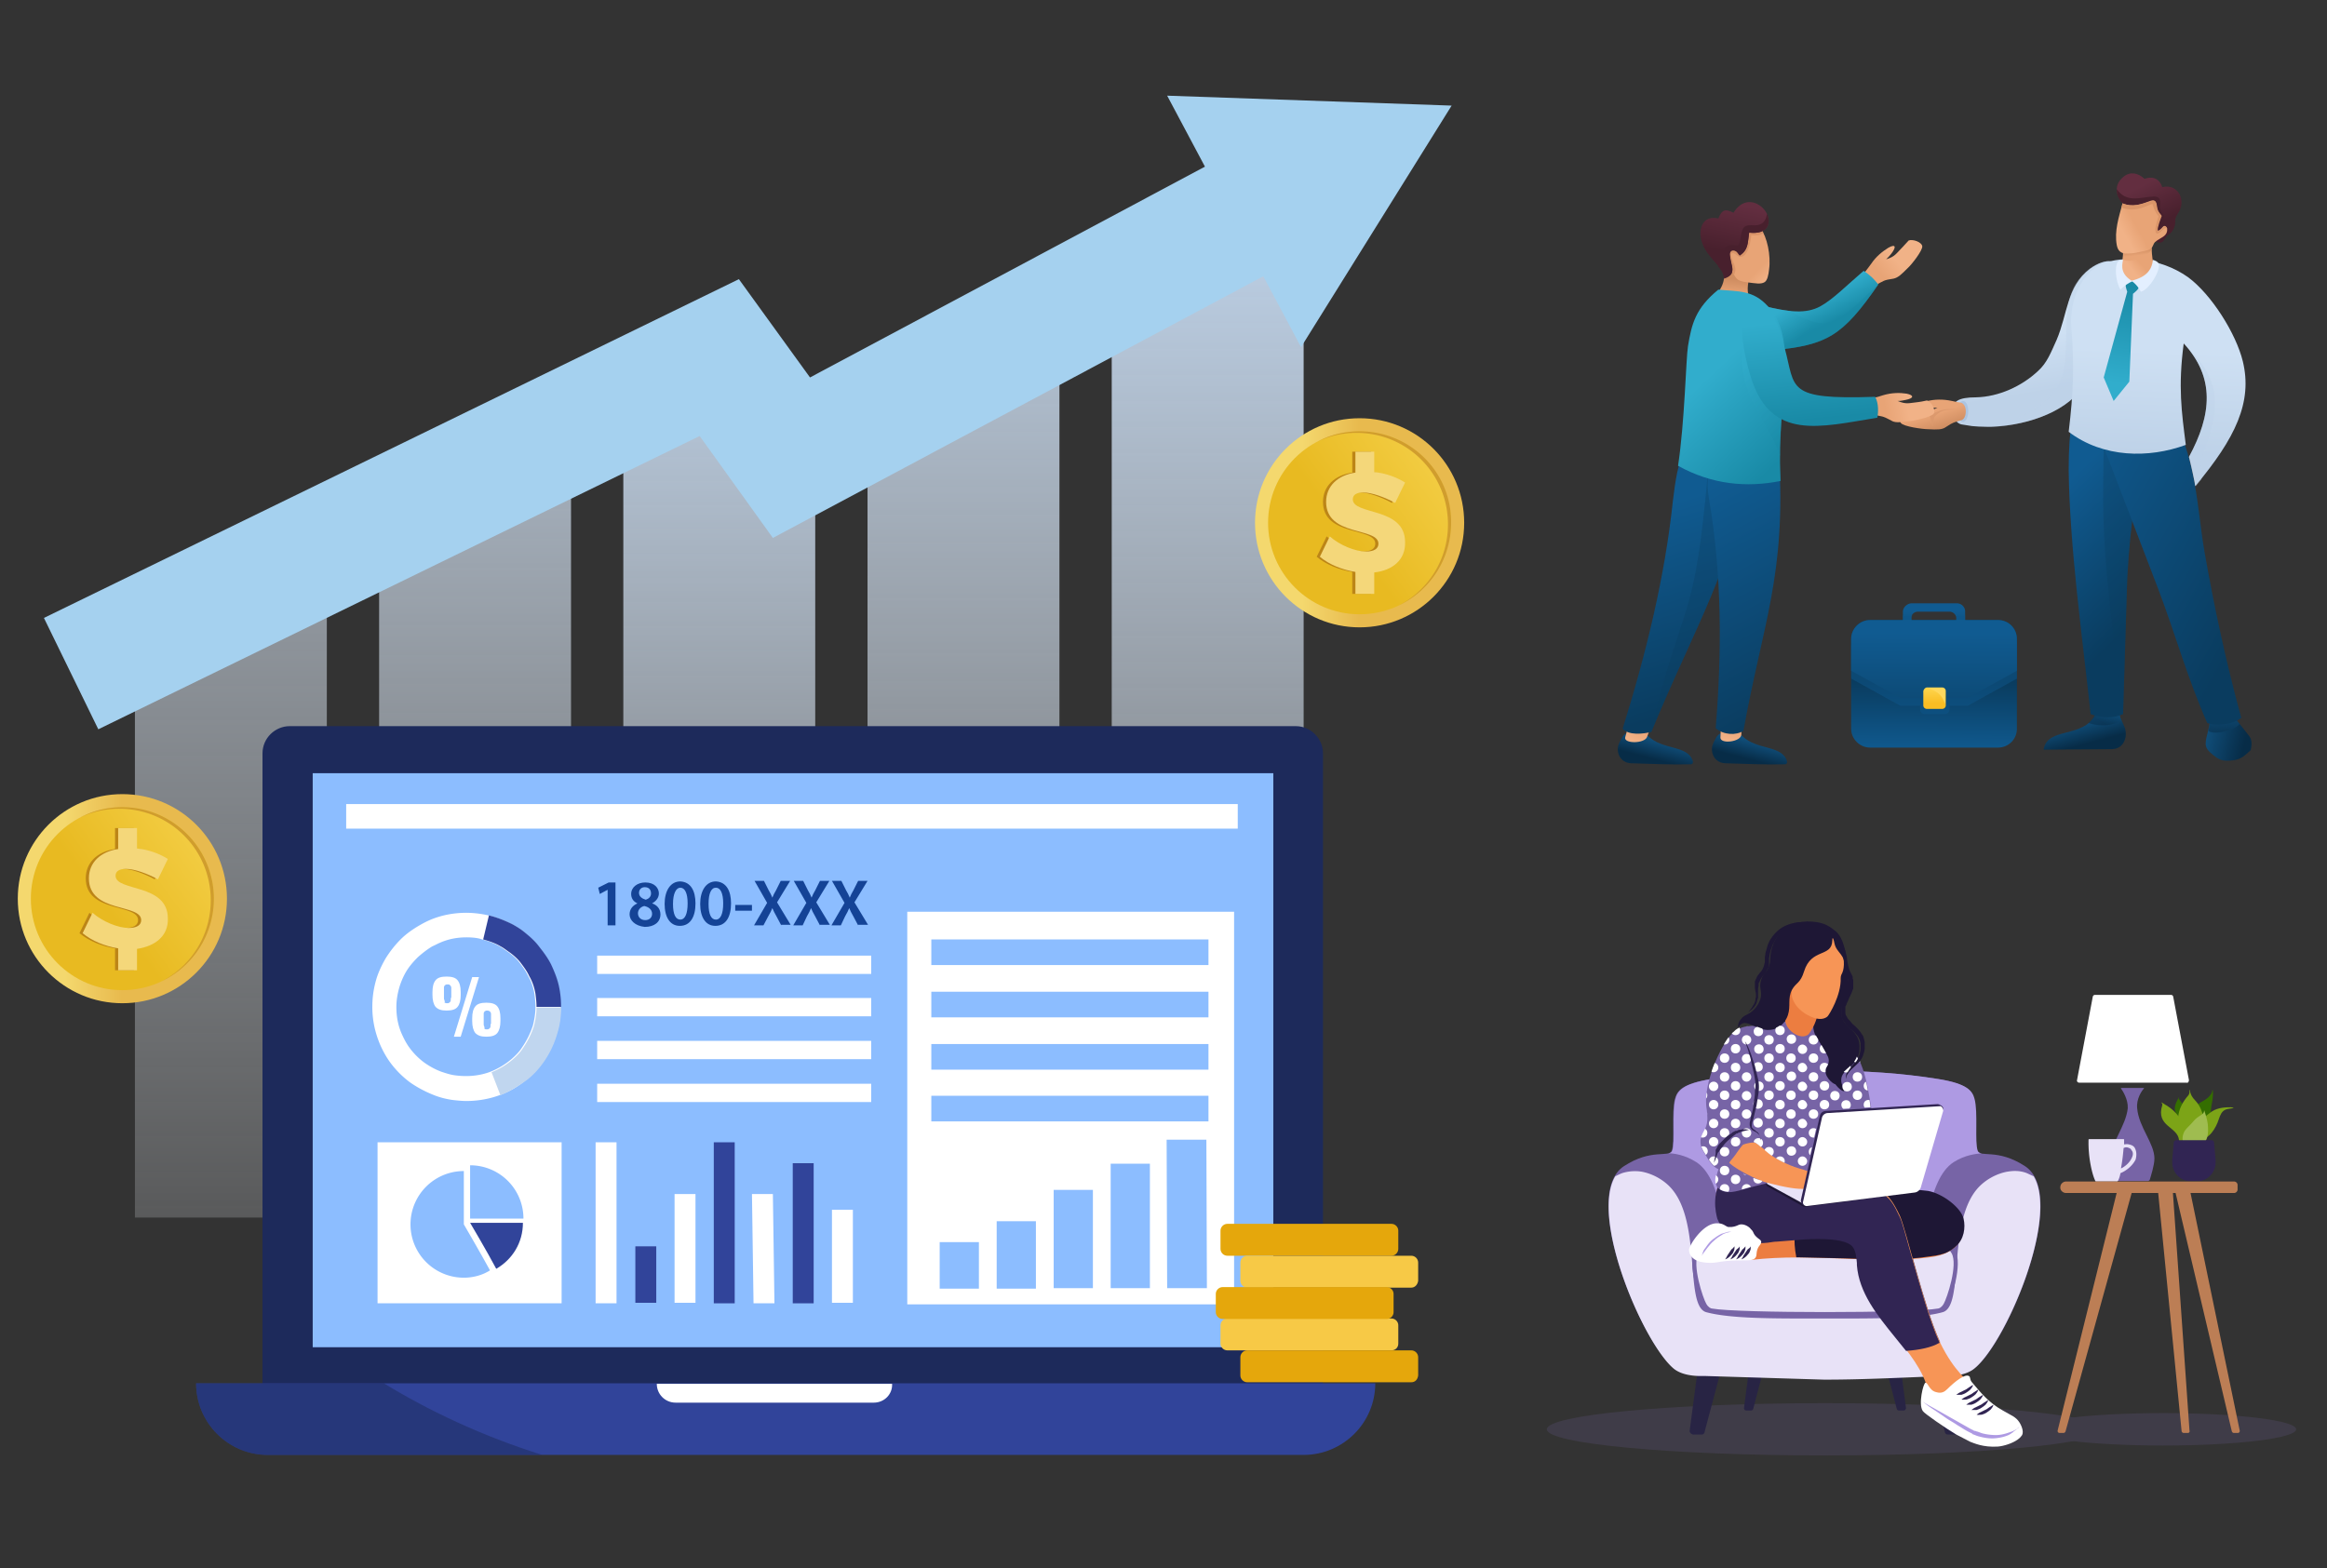 <svg xmlns="http://www.w3.org/2000/svg" xmlns:xlink="http://www.w3.org/1999/xlink" width="445" height="300" xmlns:v="https://vecta.io/nano"><rect width="100%" height="100%" fill="#333333" stroke="none"/><style><![CDATA[.Ab{fill-rule:evenodd}.Ac{fill:#fff}.Ad{fill:#312553}.Ae{fill:#31449a}.Af{fill:#7764a6}.Ag{opacity:.5}.Ah{fill:#e8e2f7}.Ai{fill:#1e1735}.Aj{fill:#8cbdff}.Ak{fill:#ae9ae3}.Al{fill:#f79556}]]></style><linearGradient id="A" gradientUnits="userSpaceOnUse" x1="44.189" y1="-37.936" x2="44.189" y2="300.328"><stop offset="0" stop-color="#c0d6ef"/><stop offset="1" stop-color="#fff" stop-opacity="0"/></linearGradient><path d="M62.6 232.9H25.8V111.7c0-1.1.9-2 2-2h32.7c1.1 0 2 .9 2 2v121.2z" fill="url(#A)"/><linearGradient id="B" gradientUnits="userSpaceOnUse" x1="90.872" y1="5.556" x2="90.872" y2="289.508"><stop offset="0" stop-color="#c0d6ef"/><stop offset="1" stop-color="#fff" stop-opacity="0"/></linearGradient><path d="M109.2 232.9H72.5V88.8c0-1.1.9-2 2-2h32.7c1.1 0 2 .9 2 2v144.1z" fill="url(#B)"/><linearGradient id="C" gradientUnits="userSpaceOnUse" x1="137.555" y1="43.184" x2="137.555" y2="280.146"><stop offset="0" stop-color="#c0d6ef"/><stop offset="1" stop-color="#fff" stop-opacity="0"/></linearGradient><path d="M155.9 232.9h-36.7V77.3c0-1.1.9-2 2-2h32.7c1.1 0 2 .9 2 2v155.6z" fill="url(#C)"/><linearGradient id="D" gradientUnits="userSpaceOnUse" x1="184.238" y1="16.199" x2="184.238" y2="286.86"><stop offset="0" stop-color="#c0d6ef"/><stop offset="1" stop-color="#fff" stop-opacity="0"/></linearGradient><path d="M202.6 232.9h-36.7V71.2c0-1.1.9-2 2-2h32.7c1.1 0 2 .9 2 2v161.7z" fill="url(#D)"/><linearGradient id="E" gradientUnits="userSpaceOnUse" x1="230.921" y1="29.366" x2="230.921" y2="283.584"><stop offset="0" stop-color="#c0d6ef"/><stop offset="1" stop-color="#fff" stop-opacity="0"/></linearGradient><path d="M249.3 232.9h-36.7V42.8c0-1.1.9-2 2-2h32.7c1.1 0 2 .9 2 2v190.1z" fill="url(#E)"/><g fill="#a5d1ef"><path d="M18.8 139.5L8.4 118.2l132.9-64.8 13.6 18.8 82.6-44.1 11.1 21-100.8 53.8-14-19.5z"/><path d="M248.8 66.4l28.8-46.2-54.4-1.9z"/></g><path d="M247.8 138.9H55.4c-2.8 0-5.2 2.3-5.2 5.2v121.7H253V144.1c0-2.8-2.3-5.2-5.2-5.2z" fill="#1d2a5b"/><path d="M59.8 147.9h183.7v109.8H59.8z" class="Aj"/><path d="M37.5,264.6c0,7.5,6.1,13.7,13.7,13.7h198.1c7.5,0,13.7-6.1,13.7-13.7H37.5z" class="Ae"/><path d="M167.1 268.3h-37.9c-2 0-3.6-1.6-3.6-3.6h45c.1 2-1.5 3.6-3.5 3.6z" class="Ac"/><path d="M37.5,264.6c0,7.5,6.1,13.7,13.7,13.7h52.5c-11.5-3.6-21.8-8.5-30.3-13.7H37.5z" fill="#1d2a5b" class="Ag"/><path d="M89.2 210.6c-.9 0-1.8-.1-2.7-.2-1.3-.2-2.5-.5-3.7-1-1.5-.6-3-1.4-4.3-2.3a18.03 18.03 0 0 1-3.9-3.9c-.8-1.1-1.5-2.4-2-3.6-.9-2.2-1.4-4.5-1.4-7 0-1.6.2-3.2.6-4.7.4-1.6 1.1-3.1 1.9-4.5a20.56 20.56 0 0 1 2.9-3.7c1.1-1.1 2.4-2 3.8-2.8.7-.4 1.3-.7 2-1 2.2-.9 4.5-1.3 6.8-1.3a19.31 19.31 0 0 1 4.2.5c1.6.4 3.1 1 4.5 1.7.9.5 1.7 1 2.4 1.6 1 .8 2 1.7 2.8 2.8.8 1 1.6 2.1 2.2 3.3.7 1.5 1.3 3 1.6 4.7a19.53 19.53 0 0 1 .3 3.4c0 1.7-.2 3.3-.7 4.9-.6 2.1-1.5 4-2.8 5.8-.8 1.1-1.7 2.1-2.8 3-1.6 1.4-3.4 2.5-5.4 3.2-1.9.7-4.1 1.1-6.3 1.1zm0-31.3c-1.7 0-3.4.3-5 1-.5.2-1 .5-1.5.7-1 .6-1.9 1.3-2.8 2.1-.8.8-1.6 1.7-2.2 2.7s-1.1 2.2-1.4 3.3-.5 2.3-.5 3.5c0 1.8.3 3.5 1 5.1.4.9.9 1.9 1.5 2.7.8 1.1 1.8 2.1 2.9 2.9 1 .7 2.1 1.3 3.2 1.7.9.3 1.8.6 2.7.7 2.3.3 4.6.1 6.7-.7 1.5-.6 2.8-1.4 4-2.4.8-.7 1.5-1.4 2-2.2a16.52 16.52 0 0 0 2.1-4.2c.3-1.2.5-2.4.5-3.6 0-.9-.1-1.7-.2-2.5-.2-1.2-.6-2.4-1.2-3.4-.4-.9-1-1.7-1.6-2.5s-1.3-1.4-2.1-2c-.6-.4-1.2-.9-1.8-1.2-1-.6-2.2-1-3.3-1.3-.8-.3-1.9-.4-3-.4z" class="Ac"/><path d="M107.3 192.6h-4.7c0-.9-.1-1.7-.2-2.5-.2-1.2-.6-2.4-1.2-3.4-.4-.9-1-1.7-1.6-2.5s-1.3-1.4-2.1-2c-.6-.4-1.2-.9-1.8-1.2-1-.6-2.2-1-3.3-1.3l1.1-4.6c1.6.4 3.1 1 4.5 1.7.9.5 1.7 1 2.4 1.6 1 .8 2 1.7 2.8 2.8.8 1 1.6 2.1 2.2 3.3.7 1.5 1.3 3 1.6 4.7a18.7 18.7 0 0 1 .3 3.4z" class="Ae"/><path d="M95.7 209.5l-1.7-4.4c1.5-.6 2.8-1.4 4-2.4.8-.7 1.5-1.4 2-2.2a16.52 16.52 0 0 0 2.1-4.2c.3-1.2.5-2.4.5-3.6h4.7c0 1.7-.2 3.3-.7 4.9-.6 2.1-1.5 4-2.8 5.8-.8 1.1-1.7 2.1-2.8 3-1.6 1.2-3.4 2.3-5.3 3.1z" fill="#c0d6ef"/><path d="M87.5 192.6c-.4.5-1.1.7-2.1.7s-1.6-.2-2.1-.7c-.4-.5-.6-1.3-.6-2.3v-.5c0-1.1.2-1.8.6-2.3s1.1-.7 2.1-.7 1.7.2 2.1.7.6 1.2.6 2.3v.5c0 1.1-.2 1.8-.6 2.3zm-2.4-.8c.1.1.2.1.4.1s.3 0 .4-.1.2-.1.2-.2c.1-.1.1-.2.1-.4s0-.3.1-.4v-1.9c0-.1-.1-.3-.1-.3l-.2-.2c-.1-.1-.2-.1-.4-.1s-.3 0-.4.1c-.1 0-.2.1-.2.2-.1.1-.1.2-.1.3v2c0 .2 0 .3.1.4 0 .2.1.3.1.3-.2.1-.1.2 0 .2zm1.7 6.5l3.5-11.4h1.3l-3.5 11.4h-1.3zm6.2 0c-1 0-1.6-.2-2.1-.7-.4-.5-.6-1.3-.6-2.3v-.5c0-1.1.2-1.8.6-2.3s1.1-.7 2.1-.7 1.7.2 2.1.7.6 1.2.6 2.3v.5c0 1-.2 1.8-.6 2.3s-1.1.7-2.1.7zm-.3-1.5c.1.1.2.1.4.1.1 0 .3 0 .4-.1s.2-.1.2-.2c.1-.1.1-.2.1-.4s0-.3.1-.4v-1.9c0-.1-.1-.3-.1-.3l-.2-.2c-.1 0-.2-.1-.4-.1s-.3 0-.4.1c-.1 0-.2.1-.2.2-.1.1-.1.2-.1.3v2c0 .1 0 .3.1.4 0 .2.1.3.1.3-.2.1-.1.1 0 .2zm21.5-14h52.4v3.5h-52.4zm0 8.1h52.4v3.5h-52.4zm0 8.2h52.4v3.5h-52.4zm0 8.2h52.4v3.5h-52.4zm-42 11.2h35.2v30.8H72.2zm41.7 0h4v30.8h-4z" class="Ac"/><path d="M121.5 238.4h4v10.8h-4z" class="Ae"/><path d="M129 228.4h4v20.8h-4z" class="Ac"/><path d="M136.5 218.5h4v30.8h-4z" class="Ae"/><path d="M148.1 249.3h-4l-.3-20.9h4z" class="Ac"/><path d="M151.6 222.5h4v26.8h-4z" class="Ae"/><path d="M159.1 231.4h4v17.8h-4zm-92.9-77.6h170.5v4.7H66.2z" class="Ac"/><path d="M89.9 222.9v10.2h10.2a10.18 10.18 0 0 0-10.2-10.2zm-1.2 1.1a10.2 10.2 0 1 0 0 20.4c1.8 0 3.6-.5 5-1.4-1.9-3.5-5-8.8-5-8.8V224z" class="Aj"/><path d="M93.7 242.9c0 .1 0 .1 0 0 0 .1 0 0 0 0z" class="Ac"/><path d="M89.9 233.9s3.2 5.4 5 8.8c3.1-1.8 5.1-5 5.1-8.8H89.9z" class="Ae"/><path d="M173.5 174.4H236v75.1h-62.5z" class="Ac"/><path d="M178.1 179.7h53v4.9h-53zm0 10h53v4.9h-53zm0 10h53v4.9h-53zm0 9.9h53v4.9h-53zm1.6 28h7.5v8.9h-7.5zm10.9-4h7.5v12.9h-7.5zm10.9-6h7.5v18.8h-7.5zm10.9-5h7.5v23.8h-7.5zm18.4 23.8h-7.6l-.1-28.4h7.6z" class="Aj"/><path d="M266.1 258.3h-31.4c-.7 0-1.3-.6-1.3-1.3v-3.5c0-.7.6-1.3 1.3-1.3h31.4c.7 0 1.3.6 1.3 1.3v3.5c0 .8-.6 1.3-1.3 1.3z" fill="#f7c946"/><g fill="#e5a70c"><path d="M269.9 264.4h-31.4c-.7 0-1.3-.6-1.3-1.3v-3.5c0-.7.6-1.3 1.3-1.3h31.4c.7 0 1.3.6 1.3 1.3v3.5c-.1.8-.6 1.3-1.3 1.3z"/><use xlink:href="#s"/></g><path d="M269.9 246.3h-31.4c-.7 0-1.3-.6-1.3-1.3v-3.5c0-.7.6-1.3 1.3-1.3h31.4c.7 0 1.3.6 1.3 1.3v3.5c-.1.7-.6 1.3-1.3 1.3z" fill="#f7c946"/><use xlink:href="#s" x="-0.9" y="12.1" fill="#e5a70c"/><linearGradient id="F" gradientUnits="userSpaceOnUse" x1="3.472" y1="171.95" x2="43.406" y2="171.95"><stop offset=".223" stop-color="#f4d86e"/><stop offset=".497" stop-color="#e8ba4e"/></linearGradient><circle cx="23.4" cy="171.9" r="20" fill="url(#F)"/><linearGradient id="G" gradientUnits="userSpaceOnUse" x1="20.239" y1="174.286" x2="58.477" y2="146.37"><stop offset=".009" stop-color="#e8ba21"/><stop offset="1" stop-color="#ffe26a"/></linearGradient><circle cx="23.4" cy="171.9" r="17.5" fill="url(#G)"/><path d="M23.4 154.4c-2.9 0-5.7.7-8.1 2a17.19 17.19 0 0 1 7.5-1.7c9.7 0 17.5 7.8 17.5 17.5 0 6.8-3.8 12.6-9.4 15.5 5.9-2.8 10-8.8 10-15.8 0-9.6-7.8-17.5-17.5-17.5z" fill="#d09d2d"/><path d="M25.6 181.5v4.1H22v-4.2c-2.5-.4-5-1.4-6.8-2.9l1.9-3.9c1.9 1.7 4.9 2.9 6.9 2.9 1.5 0 2.4-.5 2.4-1.5 0-3.2-10-1.3-10-8 0-3 2.2-5.1 5.6-5.6v-4h3.6v3.9c2.2.2 4.3 1 5.9 2l-1.9 3.9c-2-1.1-4.5-2-6.1-2-1.2 0-2 .4-2 1.3 0 3.1 10 1.4 10 8.2 0 3.4-2.5 5.3-5.9 5.8z" fill="#bc8517"/><path d="M26.2 181.5v4.1h-3.6v-4.2c-2.5-.4-5-1.4-6.8-2.9l1.9-3.9c1.9 1.7 4.9 2.9 6.9 2.9 1.5 0 2.4-.5 2.4-1.5 0-3.2-10-1.3-10-8 0-3 2.2-5.1 5.6-5.6v-4h3.6v3.9c2.2.2 4.3 1 5.9 2l-1.9 3.9c-2-1.1-4.5-2-6.1-2-1.2 0-2 .4-2 1.3 0 3.1 10 1.4 10 8.2.1 3.4-2.5 5.3-5.9 5.8z" fill="#f4d77a"/><linearGradient id="H" gradientUnits="userSpaceOnUse" x1="240.08" y1="100.008" x2="280.013" y2="100.008"><stop offset=".223" stop-color="#f4d86e"/><stop offset=".497" stop-color="#e8ba4e"/></linearGradient><circle cx="260" cy="100" r="20" fill="url(#H)"/><linearGradient id="I" gradientUnits="userSpaceOnUse" x1="256.846" y1="102.344" x2="295.085" y2="74.427"><stop offset=".009" stop-color="#e8ba21"/><stop offset="1" stop-color="#ffe26a"/></linearGradient><circle cx="260" cy="100" r="17.5" fill="url(#I)"/><path d="M260 82.5c-2.9 0-5.7.7-8.1 2a17.19 17.19 0 0 1 7.5-1.7c9.7 0 17.5 7.8 17.5 17.5 0 6.8-3.8 12.6-9.4 15.5 5.9-2.8 10-8.8 10-15.8.1-9.7-7.8-17.5-17.5-17.5z" fill="#d09d2d"/><path d="M262.2 109.5v4.1h-3.6v-4.2c-2.5-.4-5-1.4-6.8-2.9l1.9-3.9c1.9 1.7 4.9 2.9 6.9 2.9 1.5 0 2.4-.5 2.4-1.5 0-3.2-10-1.3-10-8 0-3 2.2-5.1 5.6-5.6v-4h3.6v3.9c2.2.2 4.3 1 5.9 2l-1.9 3.9c-2-1.1-4.5-2-6.1-2-1.2 0-2 .4-2 1.3 0 3.1 10 1.4 10 8.2 0 3.4-2.5 5.4-5.9 5.8z" fill="#bc8517"/><path d="M262.8 109.5v4.1h-3.6v-4.2c-2.5-.4-5-1.4-6.8-2.9l1.9-3.9c1.9 1.7 4.9 2.9 6.9 2.9 1.5 0 2.4-.5 2.4-1.5 0-3.2-10-1.3-10-8 0-3 2.2-5.1 5.6-5.6v-4h3.6v3.9c2.2.2 4.3 1 5.9 2l-1.9 3.9c-2-1.1-4.5-2-6.1-2-1.2 0-2 .4-2 1.3 0 3.1 10 1.4 10 8.2.1 3.4-2.4 5.4-5.9 5.8z" fill="#f4d77a"/><path d="M116.2 170.2h0l-1.5.8-.3-1.2 2-1h1.3v8.2h-1.5v-6.8zm4.2 4.7c0-1 .6-1.7 1.5-2.1h0c-.9-.4-1.2-1.1-1.2-1.8 0-1.3 1.2-2.2 2.7-2.2 1.8 0 2.6 1.1 2.6 2.1 0 .7-.4 1.4-1.3 1.9h0c.9.3 1.6 1 1.6 2.1 0 1.5-1.2 2.4-3 2.4-1.9-.2-2.9-1.3-2.9-2.4zm4.3-.1c0-.8-.6-1.3-1.5-1.5-.8.2-1.2.8-1.2 1.4 0 .7.5 1.3 1.4 1.3.8 0 1.3-.5 1.3-1.2zm-2.5-4c0 .7.6 1.1 1.3 1.3.6-.2 1-.6 1-1.2s-.3-1.2-1.2-1.2c-.7 0-1.1.5-1.1 1.1zm10.8 2c0 2.6-1 4.3-3 4.3-1.9 0-2.9-1.7-2.9-4.2s1.1-4.3 3-4.3c2 .1 2.9 1.8 2.9 4.2zm-4.3.1c0 2 .5 3 1.4 3s1.4-1.1 1.4-3.1c0-1.9-.5-3-1.4-3-.8 0-1.4 1.1-1.4 3.1zm11.1-.1c0 2.6-1 4.3-3 4.3-1.9 0-2.9-1.7-2.9-4.2s1.1-4.3 3-4.3c2 .1 2.9 1.8 2.9 4.2zm-4.3.1c0 2 .5 3 1.4 3s1.4-1.1 1.4-3.1c0-1.9-.5-3-1.4-3s-1.4 1.1-1.4 3.1zm8.3.2v1.1h-3.2v-1.1h3.2zm5.6 3.9l-.9-1.7c-.4-.7-.6-1.1-.8-1.6h0c-.2.5-.4.9-.8 1.6l-.9 1.7h-1.8l2.5-4.3-2.4-4.2h1.8l.9 1.8c.3.5.5.9.7 1.4h0c.2-.5.4-.9.7-1.4l.9-1.8h1.8l-2.5 4.1 2.6 4.3h-1.8zm7.4 0l-.9-1.7c-.4-.7-.6-1.1-.8-1.6h0c-.2.5-.4.9-.8 1.6l-.8 1.7h-1.8l2.5-4.3-2.4-4.2h1.8l.9 1.8c.3.5.5.9.7 1.4h0c.2-.5.4-.9.7-1.4l.9-1.8h1.8l-2.5 4.1 2.6 4.3h-1.9zm7.3 0l-.9-1.7c-.4-.7-.6-1.1-.8-1.6h0c-.2.5-.4.9-.8 1.6l-.8 1.7H159l2.5-4.3-2.4-4.2h1.8l.9 1.8c.3.5.5.9.7 1.4h0c.2-.5.4-.9.7-1.4l.9-1.8h1.8l-2.5 4.1 2.6 4.3h-1.9z" fill="#144396"/><linearGradient id="J" gradientUnits="userSpaceOnUse" x1="390.502" y1="74.997" x2="388.766" y2="64.504"><stop offset="0" stop-color="#bed2e8"/><stop offset="1" stop-color="#cee0f3"/></linearGradient><g class="Ab"><path d="M402.6 58.3c-1.3 7.8-1.7 13.7-6 17.7-4.4 4.2-12.7 6.2-19.5 5.5l-1.9-.3c-1.3-.2-1.9-1.8-1.7-3.1.1-1.2.8-2.1 4.4-2.1 4.3-.1 8.7-2.1 11.8-5 1.8-1.6 2.5-3.6 3.6-6 2.1-4.9 1.9-10.2 6.4-13.6 1.5-1.1 3.1-1.6 4-1.4 1.4.5-.4 4.3-1.1 8.3z" fill="url(#J)"/><path d="M402.6 58.3c-1.3 7.8-1.7 13.7-6 17.7-3.9 3.7-10.8 5.7-17.1 5.7 9.9-1.7 14.3-6.6 15.1-10.7 1.1-5.4-.4-12.1 2.3-16.6.7-1.1 1.5-2.1 2.7-3 1.5-1.1 3.1-1.6 4-1.4 1.5.5-.3 4.3-1 8.3z" opacity=".35" fill="#bdd1e7"/><path d="M375.4 76.7c.6 0 1 .9 1 2s-.5 2-1 2c-.6 0-1-.9-1-2s.4-2 1-2z" fill="#acc4e0"/></g><linearGradient id="K" gradientUnits="userSpaceOnUse" x1="370.566" y1="82.299" x2="369.572" y2="79.292"><stop offset="0" stop-color="#cf8d61"/><stop offset="1" stop-color="#e8a476"/></linearGradient><g class="Ab"><path d="M374.9 77c-.6-.1-.8-.1-1.6-.3-1.8-.4-3.4-.3-4.7 0-1.6.4-1.4 1 .3 1.2.5.1 1 .1 1.6.1-1.7.8-2.2.5-4.1.4-.8 0-1.6-.2-1.7-.2-.9.3-1.7 2-1.2 2.7s4.2 1.2 5.2 1.2c1.8.1 2.7.1 3.4-.4 1.5-1 1.6-.9 2.9-1.3 1.2-.2 1.3-3.2-.1-3.4z" fill="url(#K)"/><path d="M368.6 78.7c.6 1.2.7 1.6 1 2.9l.3-1.8c1.2-1.4 2.2-1.4 4-1.5-1.8-.2-2.8.1-4.4.9l-.7-.6-.2.1z" fill="#dc996d"/></g><linearGradient id="L" gradientUnits="userSpaceOnUse" x1="429.291" y1="142.059" x2="421.813" y2="140.363"><stop offset="0" stop-color="#072c47"/><stop offset="1" stop-color="#104e7a"/></linearGradient><path d="M430.4 143.5c-1.5 1.4-2.1 1.9-4.1 2-1.6.1-2.2-.4-3.1-1.1-1-.8-1.4-1.4-1.4-2.1 0-1.4.7-2.7.8-4.5l3.3.1 1.4-.7 2.9 3.7c.5.7.4 1.9.2 2.6z" fill="url(#L)" class="Ab"/><linearGradient id="M" gradientUnits="userSpaceOnUse" x1="424.481" y1="140.431" x2="425.976" y2="137.057"><stop offset="0" stop-color="#072c47"/><stop offset="1" stop-color="#104e7a"/></linearGradient><path d="M422.3 139.8c.2-.6.3-1.3.3-2l3.3.1 1.4-.7c.2.3.6.8 1 1.3-1.2 1.4-5.1 2.1-6 1.3z" fill="url(#M)" class="Ab Ag"/><linearGradient id="N" gradientUnits="userSpaceOnUse" x1="398.796" y1="142.356" x2="397.696" y2="138.248"><stop offset="0" stop-color="#072c47"/><stop offset="1" stop-color="#104e7a"/></linearGradient><path d="M405.3 136.6c.3 1.3 1.1 2.3 1.2 3.3.2 1.7-.7 3.4-2.7 3.4l-13 .1c.7-4.5 7.7-2 10-6.9l3 .2 1.5-.1z" fill="url(#N)" class="Ab"/><linearGradient id="O" gradientUnits="userSpaceOnUse" x1="402.304" y1="138.358" x2="403.874" y2="135.702"><stop offset="0" stop-color="#072c47"/><stop offset="1" stop-color="#104e7a"/></linearGradient><path d="M405.3 136.6c.1.4.2.8.4 1.2-1.2.8-3.6 1.4-6.3.5.5-.5 1-1 1.3-1.8l3 .2 1.6-.1z" fill="url(#O)" class="Ab Ag"/><linearGradient id="P" gradientUnits="userSpaceOnUse" x1="392.955" y1="94.506" x2="412.599" y2="114.625"><stop offset="0" stop-color="#105b91"/><stop offset="1" stop-color="#0a3c5f"/></linearGradient><g class="Ab"><path d="M396.3 79.7c-.5 3.2-.7 6.2-.7 10.2.2 14.9 2.6 31.8 4.2 46.7 2.1.8 4.5.8 6.2 0l.8-26.1c.6-10.7 1.9-19.1 4.4-32.5l-10.1-.3-4.8 2z" fill="url(#P)"/><path d="M402.7 79.7c-.5 3.2-.5 12.4-.5 16.4.1 13.3 2.2 27.4 3.8 40.6l.8-26.1c.5-9.4 1.6-17 3.5-27.8l-7.6-3.1z" opacity=".3" fill="#0a3c5f"/></g><linearGradient id="Q" gradientUnits="userSpaceOnUse" x1="390.025" y1="93.303" x2="431.195" y2="116.278"><stop offset="0" stop-color="#105b91"/><stop offset="1" stop-color="#0a3c5f"/></linearGradient><path d="M416.3 80.9c.8 2.4 1.8 4.2 2.9 9.2 1.2 5.4 1.5 10.4 2.4 15.6 1.8 10.2 4 20.6 7 31.6-1.8 1.5-5.2 1.5-6.5 1-3.8-8.6-6.1-17-9.4-25.7l-13.5-35.2 17.1 3.5z" fill="url(#Q)" class="Ab"/><linearGradient id="R" gradientUnits="userSpaceOnUse" x1="411.952" y1="86.622" x2="412.751" y2="67.004"><stop offset="0" stop-color="#bed2e8"/><stop offset="1" stop-color="#cee0f3"/></linearGradient><g class="Ab"><path d="M418.6 87.4c4.4-8.1 5-15.2-1-21.7-1.1 8.3-.4 13.1.4 19.4-7.1 2.6-15.8 2.5-22.4-2.5.9-7.4 1.1-12.7.5-20.1-.2-2.7.4-5.4 1.4-7.4 2.2-4.5 5.9-6 12.1-5.4 2.9.3 6.1 1.4 8.8 3.3 4.5 3.3 9.2 10.8 10.5 16.1 1.9 7.8-1.4 14.7-9.1 23.9-.1-.9-.9-4.5-1.2-5.6z" fill="url(#R)"/><path d="M418.6 87.4c4.1-7.6 4.9-14.2.2-20.3h0c5.5 5.2 6.3 10.9 2.1 20.6.1 1.5.1 2.8.1 4-.4.4-.7.9-1.1 1.3l-1.3-5.6z" opacity=".35" fill="#bdd1e7"/></g><linearGradient id="S" gradientUnits="userSpaceOnUse" x1="408.782" y1="49.794" x2="407.294" y2="51.08"><stop offset="0" stop-color="#e8a476"/><stop offset="1" stop-color="#f1b287"/></linearGradient><path d="M411.4 46.7c.1 1.3.1 2.4.4 3.7-.6 2-2.4 3.7-4.3 3.4-1.6-.2-2.2-2.7-1.6-4.1.1-.7.1-1.2.1-1.9l4.1-1.2 1.3.1z" fill="url(#S)" class="Ab"/><linearGradient id="T" gradientUnits="userSpaceOnUse" x1="408.625" y1="47.71" x2="408.754" y2="48.873"><stop offset="0" stop-color="#cf8d61"/><stop offset="1" stop-color="#e8a476"/></linearGradient><path d="M411.4 46.7c0 .4 0 .8.1 1.1-1.8 2-4.1 2.3-5.5 1.9.1-.7.1-1.2.1-1.9l4.1-1.2 1.2.1z" fill="url(#T)" class="Ab"/><linearGradient id="U" gradientUnits="userSpaceOnUse" x1="409.938" y1="35.36" x2="413.418" y2="42.406"><stop offset="0" stop-color="#632e40"/><stop offset="1" stop-color="#48202d"/></linearGradient><g class="Ab"><path d="M412.3 46.2c1 .4 1.3.1 1.7-.6s.3-.5.9-.9c.3-.2.5-.5.6-.7.5-.8.4-1.4.5-2.1.2-.8.6-1.1.8-1.6 1.2-2.5-.6-5.2-3.3-4.5-.6-1.8-2-2.1-3.4-1.6-1.3-1.2-2.8-1.4-4-.4-2.4 1.9-1 4.5.3 5.4l3.7 3.9 2.2 3.1z" fill="url(#U)"/><path d="M412.3 46.2c1 .4 1.3.1 1.7-.6s.3-.5.9-.9c.3-.2.5-.5.6-.7.5-.8.4-1.4.5-2.1h0c-.9 1-2.3.9-2.1-.6-.6-.7-.9-1.4-.8-2.2.1-1-.2-1.6-1.4-1.5-2.7.2-5 1.2-6.9-1.4-.1 1.3.8 2.6 1.6 3.1l3.7 3.9 2.2 3z" fill="#48202d"/></g><linearGradient id="V" gradientUnits="userSpaceOnUse" x1="408.609" y1="43.31" x2="406.172" y2="44.655"><stop offset="0" stop-color="#e8a476"/><stop offset="1" stop-color="#f1b287"/></linearGradient><g class="Ab"><path d="M405.9 38.9c-.7 2.6-1.6 5.3-1.1 8 .2 1 .7 1.7 2.2 1.6 1 0 2.2-.3 3.2-.5 1.5-.3 1.4-.9 1.7-1.4.1-.2.3-.4.6-.6.7-.5 1.7-.8 1.9-1.7.2-.8-.4-1.4-.8-.9-.6.7-1.9 1.9-.3-2.2-.7-.8-.8-1.1-.9-1.8s-.2-1.3-1.1-1c-1.9.7-3.5 1.3-5.4.5z" fill="url(#V)"/><path d="M405.9 38.9c-.1.3-.1.5-.2.8 2.5.9 4 0 5.9-.7.4 1.1.5 1.5 1.2 2.4-.1.3-.7 1.9-.6 2.7 0 .7.4.7.9.3.3-.2 1.1-1.3 1.4-.5-.1-.5-.5-.8-.8-.4-.6.7-1.9 1.9-.3-2.2-.7-.8-.8-1.1-.9-1.8s-.2-1.3-1.1-1c-2 .6-3.6 1.2-5.5.4z" fill="#da9569"/></g><linearGradient id="W" gradientUnits="userSpaceOnUse" x1="404.638" y1="73.266" x2="407.262" y2="54.601"><stop offset="0" stop-color="#31adcc"/><stop offset="1" stop-color="#198aa6"/></linearGradient><g class="Ab"><path d="M407.9 56.2l-.7 16.8-3 3.7-1.9-4.5 4.5-16.4c-.5-1.4-.3-1.7 0-1.9s0-.3 1-.1c.7.1 1.4.2 1.3.9-.1.6-.6 1-1.2 1.5z" fill="url(#W)"/><g fill="#e3efff"><path d="M411.7 49.7c.6.2 1 .4 1.1.8.4 1.3-1.9 5-3.4 5.3a5.95 5.95 0 0 0-1.8-2.1c2.5-.6 3.9-1.8 4.1-4z"/><path d="M406 49.7c-.5 0-.9.3-1 .4-.6.7-.5 3.6.5 5.3.8-.8 1.6-1.3 2.3-1.6-2.2-1.3-2.1-2.8-1.8-4.1z"/></g></g><linearGradient id="X" gradientUnits="userSpaceOnUse" x1="316.326" y1="145.251" x2="317.247" y2="141.74"><stop offset="0" stop-color="#072c47"/><stop offset="1" stop-color="#104e7a"/></linearGradient><path d="M310.3 140.9c-.4.7-.8 1.4-.9 2-.2 1.5.7 3 2.5 3.1 4 .1 7.4.3 11.4.2.5 0 .5-.5.4-.7-1-3-5.8-2-8.5-4.7-1.2-1.2-4-1.3-4.9.1z" fill="url(#X)" class="Ab"/><linearGradient id="Y" gradientUnits="userSpaceOnUse" x1="313.505" y1="138.954" x2="312.19" y2="141.603"><stop offset="0" stop-color="#e8a476"/><stop offset="1" stop-color="#f1b287"/></linearGradient><path d="M316.8 136.1l-1.8 4.8c-.4 1.4-4.6 1.4-4.2.1.4-1.2.5-2.4.9-3.6l5.1-1.3z" fill="url(#Y)" class="Ab"/><linearGradient id="Z" gradientUnits="userSpaceOnUse" x1="317.771" y1="96.664" x2="329.166" y2="133.634"><stop offset="0" stop-color="#105b91"/><stop offset="1" stop-color="#0a3c5f"/></linearGradient><g class="Ab"><path d="M322.7 84.5c-2 4.4-2.3 7.5-2.8 11.4-1.5 14.3-5.1 29.1-9.6 43.5 1.2 1.3 3.9 1 5.5.6 8.4-20.5 15.6-31 19.4-53.6l-12.5-1.9z" fill="url(#Z)"/><path d="M327.3 83.6c-1.2 10.9-1.7 21.2-4.1 30.5-1.5 5.9-4.8 13.4-7.4 25.9 8.4-20.5 15.6-31 19.4-53.6l-7.9-2.8z" opacity=".3" fill="#0a3c5f"/></g><linearGradient id="a" gradientUnits="userSpaceOnUse" x1="334.377" y1="145.251" x2="335.298" y2="141.74"><stop offset="0" stop-color="#072c47"/><stop offset="1" stop-color="#104e7a"/></linearGradient><path d="M328.3 140.9c-.4.7-.8 1.4-.9 2-.2 1.5.7 3 2.5 3.1 4 .1 7.4.3 11.4.2.5 0 .5-.5.4-.7-1-3-5.8-2-8.5-4.7-1.2-1.2-3.9-1.3-4.9.1z" fill="url(#a)" class="Ab"/><linearGradient id="b" gradientUnits="userSpaceOnUse" x1="331.034" y1="138.875" x2="330.404" y2="141.514"><stop offset="0" stop-color="#e8a476"/><stop offset="1" stop-color="#f1b287"/></linearGradient><path d="M333.3 136.1l-.3 4.4c0 1.4-4 1.9-4 .6.1-1.2 0-2.4.1-3.5l4.2-1.5z" fill="url(#b)" class="Ab"/><linearGradient id="c" gradientUnits="userSpaceOnUse" x1="324.107" y1="94.663" x2="345.509" y2="134.58"><stop offset="0" stop-color="#105b91"/><stop offset="1" stop-color="#0a3c5f"/></linearGradient><path d="M327.6 85.5c-.8 3.7-1.4 6.6-.8 9.8 2.5 14.7 2.5 29.1 1.3 44 1.5 1.3 3.9 1.4 5.3.5 3.7-20.5 8.2-29.9 6.8-52.5l-12.6-1.8z" fill="url(#c)" class="Ab"/><linearGradient id="d" gradientUnits="userSpaceOnUse" x1="359.468" y1="52.147" x2="362.472" y2="49.656"><stop offset="0" stop-color="#e8a476"/><stop offset="1" stop-color="#f1b287"/></linearGradient><path d="M358.6 54.6l-3.1-1.4c1.1-1 1.4-1.5 2.3-2.7 1-1.5 2.2-2.4 3.3-3.1 1.4-.8 1.6-.2.6 1.1-.3.4-.6.7-1 1.1 1.7-.5 1.9-1.1 3.2-2.4L365 46c.8-.3 2.5.3 2.6 1.1s-2.1 3.6-2.8 4.2c-1.2 1.2-1.8 1.8-2.7 2-2 .3-1.8.4-3.5 1.3z" fill="url(#d)" class="Ab"/><linearGradient id="e" gradientUnits="userSpaceOnUse" x1="345.996" y1="57.146" x2="348.651" y2="62.467"><stop offset="0" stop-color="#31adcc"/><stop offset="1" stop-color="#198aa6"/></linearGradient><path d="M359.2 54.4c-1.1-1.3-1.4-1.6-2.8-2.6-3.5 3-5.8 5.4-8.3 6.8-2.8 1.5-6 1.1-10.9-.1l-3.9 2.7L339 67c10.3-1 13.3-2.6 20.2-12.6z" fill="url(#e)" class="Ab"/><linearGradient id="f" gradientUnits="userSpaceOnUse" x1="344.428" y1="55.629" x2="348.74" y2="60.581"><stop offset="0" stop-color="#31adcc"/><stop offset="1" stop-color="#198aa6"/></linearGradient><path d="M359.2 54.4c-8.1 7.5-9.2 9.5-16.9 5.1-1.5-.2-3.1-.5-5-1l-3.9 2.7 5.7 5.8c10.2-1 13.2-2.6 20.1-12.6z" opacity=".45" fill="url(#f)" class="Ab"/><linearGradient id="g" gradientUnits="userSpaceOnUse" x1="331.275" y1="53.362" x2="330.953" y2="56.285"><stop offset="0" stop-color="#cf8d61"/><stop offset="1" stop-color="#e8a476"/></linearGradient><path d="M334.5 53c-.2 1.4-.6 2.7.2 4.5l-7.7.1c2.6-2.4 2.8-3.9 2.8-6.2l2.9.6 1.8 1z" fill="url(#g)" class="Ab"/><linearGradient id="h" gradientUnits="userSpaceOnUse" x1="336.865" y1="50.973" x2="338.85" y2="52.929"><stop offset="0" stop-color="#e8a476"/><stop offset="1" stop-color="#f1b287"/></linearGradient><g class="Ab"><path d="M336.7 43.7c1.2 1.6 2 5.1 1.6 7.9-.1.9-.3 2.1-.9 2.4-.7.4-1.7.2-3.3 0-2.3-.3-2.1-.8-3.3-3l-2-5 4.2-4 3.7 1.7z" fill="url(#h)"/><path d="M336.7 43.7c.2.2.4.5.5.9-.6.4-1.1.5-2.3.4-.1 1.3-.7 4.5-2.3 4.1-.3-.1-.6-.4-.9-.6-.4-.2-.8-.1-.6.6.6 1.9 1.1 2.2.5 3.5-.2-.4-.4-.9-.8-1.4l-2-5L333 42l3.7 1.7z" fill="#da9569"/></g><linearGradient id="i" gradientUnits="userSpaceOnUse" x1="332.509" y1="39.061" x2="330.613" y2="48.296"><stop offset="0" stop-color="#632e40"/><stop offset="1" stop-color="#48202d"/></linearGradient><g class="Ab"><path d="M334.5 44.5c3.7.4 4.2-1.9 3.4-3.6-1.1-2.2-4.3-3.6-6.4-.2-1.6-.8-2.2-.6-2.9 1.1-2.9-.7-3.9 1.9-3.2 4.3.6 2.2 2.3 3.6 3.6 5.3a15.26 15.26 0 0 1 1.1 1.6c.9-.3 1.1-.6 1.2-1.3.1-.4-.4-2-.5-3-.1-.7.4-1.3 1.2-.8.2.1.4.5.7.8 1.7-.9 1.5-2.4 1.8-4.2z" fill="url(#i)"/><path d="M334.5 44.5c3.7.4 4.2-1.9 3.4-3.6v-.1c-.1 1.5-1 2.4-2.5 2.3-1.7-.1-2.2.1-2.5 2.2-.2 1.1-.3 1.8-1 1.7-1.5-.4-2.4.3-2.4 2.1 0 .9-.3 1.6-1 1.8.2.2.3.4.5.6.4.5.6 1.1.7 1.8 2.6-.8 1.2-2.6 1.1-4.4-.1-.7.4-1.3 1.2-.8.2.1.4.5.7.8 1.7-1.1 1.5-2.6 1.8-4.4z" fill="#48202d"/></g><linearGradient id="j" gradientUnits="userSpaceOnUse" x1="327.209" y1="71.498" x2="341.728" y2="86.912"><stop offset="0" stop-color="#31adcc"/><stop offset="1" stop-color="#198aa6"/></linearGradient><path d="M338.1 58.6c-2.9-3.2-5.7-2.8-9.5-3.2-4.4 3.6-5.1 6.6-5.8 10.8-.4 2.5-.6 14.3-1.9 22.9 6.5 3.6 13.1 4.2 19.6 2.9-.2-5.1-.1-8.3.2-12 .8-9.9 1.7-16.7-2.6-21.4z" fill="url(#j)" class="Ab"/><linearGradient id="k" gradientUnits="userSpaceOnUse" x1="332.511" y1="71.139" x2="343.368" y2="81.488"><stop offset="0" stop-color="#31adcc"/><stop offset="1" stop-color="#198aa6"/></linearGradient><path d="M340.4 87.2c-.1-1.6.4-6 .1-7.8-.5-3.6-1.2-7.4-1.8-10.9-2.6-1.9-3.3-3-5.4-4.8-1.6 12.1 4.4 15.6 7.1 23.5z" opacity=".45" fill="url(#k)" class="Ab"/><linearGradient id="l" gradientUnits="userSpaceOnUse" x1="360.561" y1="78.486" x2="364.763" y2="77.698"><stop offset="0" stop-color="#e8a476"/><stop offset="1" stop-color="#f1b287"/></linearGradient><path d="M358.1 79.3l-1.5-3c1.5-.1 2-.2 3.5-.7 1.7-.5 3.2-.5 4.5-.3 1.5.3 1.4.9-.2 1.2-.5.1-.9.2-1.5.2 1.7.7 2.1.4 4 .2.8-.1 1.5-.3 1.6-.3.9.3 1.7 1.8 1.3 2.5s-3.9 1.4-4.9 1.5c-1.7.2-2.6.3-3.3-.2-1.7-.9-1.6-.7-3.5-1.1z" fill="url(#l)" class="Ab"/><linearGradient id="m" gradientUnits="userSpaceOnUse" x1="345.169" y1="61.177" x2="347.076" y2="80.255"><stop offset="0" stop-color="#31adcc"/><stop offset="1" stop-color="#198aa6"/></linearGradient><path d="M358.6 75.9c-17.2.6-15.2-1.6-17.3-9.3-.7-2.6-1.3-4.5-2.1-5.9-3.2-5.2-6.5-1-6 3.8.3 2.4.6 4.3 1.7 7.9 3.9 11.9 13 9.3 24.1 7.5.2-.9.3-2.7-.4-4z" fill="url(#m)" class="Ab"/><linearGradient id="n" gradientUnits="userSpaceOnUse" x1="369.809" y1="144.063" x2="369.873" y2="130.439"><stop offset="0" stop-color="#105b91"/><stop offset="1" stop-color="#0a3c5f"/></linearGradient><g class="Ab"><path d="M357.6 143h24.5c2 0 3.6-1.6 3.6-3.6v-17.2c0-2-1.6-3.6-3.6-3.6h-24.5c-2 0-3.6 1.6-3.6 3.6v17.2c0 2 1.7 3.6 3.6 3.6z" fill="url(#n)"/><path d="M357.6 120.1h24.5c2 0 3.6 1.6 3.6 3.6v6.1l-9.4 5.2h-3.5v.7c0 .5-.4.9-.9.9h-3.8c-.5 0-.9-.4-.9-.9v-.7h-3.8l-9.4-5.2v-6.1c0-1.9 1.7-3.6 3.6-3.6z" fill="#0f578a" class="Ag"/></g><linearGradient id="o" gradientUnits="userSpaceOnUse" x1="369.88" y1="116.581" x2="369.832" y2="127.748"><stop offset="0" stop-color="#105b91"/><stop offset="1" stop-color="#0a3c5f"/></linearGradient><g class="Ab"><path d="M365.6 115.4h8.6a1.58 1.58 0 0 1 1.6 1.6v2.8c-6 3.3-5.9 3.3-11.9 0V117c0-.8.8-1.6 1.7-1.6h0zm1.2 1.6c-.7 0-1.3.5-1.3 1.2v2c4.6 2.4 4 2.4 8.6 0v-2c0-.6-.6-1.2-1.3-1.2h-6z" fill="url(#o)"/><path d="M375.8 117.7v2.2c-6 3.3-5.9 3.3-11.9 0v-2.2h1.8c-.1.2-.1.3-.1.5v2c4.6 2.4 4 2.4 8.6 0v-2c0-.2 0-.3-.1-.5h1.7z" fill="#0f578a" class="Ag"/></g><linearGradient id="p" gradientUnits="userSpaceOnUse" x1="369.894" y1="121.087" x2="369.766" y2="145.219"><stop offset="0" stop-color="#105b91"/><stop offset="1" stop-color="#0a3c5f"/></linearGradient><path d="M357.6 118.6h24.5c2 0 3.6 1.6 3.6 3.6v6.1l-9.4 5.2h-12.9l-9.4-5.2v-6.1c0-2 1.7-3.6 3.6-3.6z" fill="url(#p)" class="Ab"/><linearGradient id="q" gradientUnits="userSpaceOnUse" x1="369.99" y1="131.978" x2="370.02" y2="134.537"><stop offset="0" stop-color="#fdd248"/><stop offset="1" stop-color="#fabd23"/></linearGradient><g class="Ab"><path d="M368.5 131.5h2.9a.68.68 0 0 1 .7.7v2.7a.68.68 0 0 1-.7.7h-2.9a.68.68 0 0 1-.7-.7v-2.7c.1-.4.4-.7.7-.7z" fill="url(#q)"/><path d="M368.7 131.6h2.7a.65.65 0 0 1 .6.6v2.5c-.7-1.9-1.5-2.4-3.3-3.1z" fill="#ffd85e"/></g><g opacity=".18" class="Af"><ellipse cx="349" cy="273.4" rx="53.2" ry="5"/><ellipse cx="413.7" cy="273.4" rx="25.4" ry="3.1"/></g><path d="M387.3 223.1c-5.3-3.5-8.7-1.6-9.2-3-.6-1.7.1-7.3-.6-9.9-.4-1.5-1.3-2.9-6.9-3.8-6.8-1.1-14.2-1.6-21.7-1.6s-14.9.5-21.7 1.6c-5.6.9-6.5 2.3-6.9 3.8-.7 2.6 0 8.3-.6 9.9-.5 1.4-3.9-.5-9.2 3-8.4 5.6 3.4 33.8 9.7 38.6 2 1.5 5.2 1.3 5.8 1.3l23 .6c5.5 0 11.6-.2 22.8-.6.6 0 3.8.2 5.8-1.3 6.3-4.8 18.1-33 9.7-38.6z" class="Af"/><path d="M323.8 274.4h1.6c.4 0 .6-.3.6-.6l4.2-15.8c0-.4-.3-.6-.6-.6h-3.8c-.4 0-.6.3-.6.6l-2.1 15.8c.1.3.4.6.7.6zm10.1-4.6h1c.2 0 .4-.2.4-.4l2.4-9.2c0-.2-.2-.4-.4-.4h-2.2c-.2 0-.4.2-.4.4l-1.2 9.2c0 .2.2.4.4.4zm40.2 4.6h-1.6c-.4 0-.6-.3-.6-.6l-4.2-15.8c0-.4.3-.6.6-.6h3.8c.4 0 .6.3.6.6l2.1 15.8c0 .3-.3.6-.7.6zm-10-4.6h-1c-.2 0-.4-.2-.4-.4l-2.4-9.2c0-.2.2-.4.4-.4h2.2c.2 0 .4.2.4.4l1.2 9.2c-.1.2-.2.4-.4.4z" fill="#282444"/><path d="M388.9 225l-1.3-.6c-1.5-.6-3-.4-3.6-.3 0 0-2.6.3-5 2.4-7 6.1-3.1 23.3-7.5 24.5-4.7 1.3-13.6 1.2-22.4 1.2h0-.4c-8.8 0-17.6.1-22.4-1.2-4.4-1.2-.5-18.4-7.5-24.5-2.4-2.1-5-2.4-5-2.4a8.16 8.16 0 0 0-3.6.3c-.5.2-.9.4-1.3.6-4.9 8.2 5.6 32.4 11.3 36.9 2 1.5 5.2 1.3 5.8 1.3l22.8.7h.2c6.6 0 13-.3 22.6-.7.6 0 3.8.2 5.8-1.3 5.9-4.5 16.4-28.7 11.5-36.9z" class="Ah"/><path d="M378.2 220.1c-.6-1.7.1-7.3-.6-9.9-.4-1.5-1.3-2.9-6.9-3.8-6.8-1.1-14.2-1.6-21.7-1.6s-14.9.5-21.7 1.6c-5.6.9-6.5 2.3-6.9 3.8-.7 2.6 0 8.3-.6 9.9-.1.3-.4.5-.8.5 1.1 0 3.2.3 5.4 1.7 5.3 3.4 5.5 16.5 5.5 16.4 0-.2 38.2-.2 38.2 0 0 0 .2-13 5.5-16.4 2.2-1.4 4.3-1.6 5.4-1.7-.4 0-.7-.2-.8-.5z" class="Ak"/><path d="M349 251.8c-8.3 0-19-.2-21.7-.7-.2 0-1.1-.3-1.7-1.3-.6-1.1-3-8-1.5-10.6 1.6-2.7 5.4-3.4 7.5-3.6 3-.3 9.7-.5 17.4-.5s14.4.2 17.4.5c2.1.2 5.9 1 7.5 3.6 1.5 2.6-.8 9.5-1.5 10.6-.6 1-1.4 1.2-1.7 1.3-2.7.5-13.4.7-21.7.7z" class="Af"/><path d="M373.2 239.7c-1.4-2.4-4.9-3.1-6.9-3.3-6.5-.6-28.2-.6-34.6 0-2 .2-5.5.9-6.9 3.3-1.3 2.2.9 8.7 1.5 9.7.4.7.9.9 1.1.9 4.8.9 38.4.9 43.2 0 .2 0 .7-.2 1.1-.9.6-1 2.8-7.5 1.5-9.7z" class="Ah"/><path d="M375.3 233.3c-.5-2-3.9-4.8-6.8-5.2-2.8-.5-4.2-.1-6.7.2-8.5.9-16.6 8.9-25.6 9.1-.1 0-.4 0-.7.1-1 .4-1.5 2.9-1 3.4.1.1.2.1.3.1 12.1-1.4 23.6.9 34.2-.5 3-.4 3.9-1.2 4.8-1.9 1.5-1.3 1.9-3.5 1.5-5.3z" fill="#ec7d40"/><path d="M359.7 233.2c.5-.5 1.1-.8 1.8-1.1.6-.3 1.3-.5 2-.7s1.4-.3 2.1-.3 1.4 0 2.1.2l-2 .5c-.7.1-1.3.3-2 .4l-2 .5c-.7.2-1.3.4-2 .5z"/><path d="M371 256.7c-3.1-6.7-6.4-21.4-7.6-24-1.2-2.5-1.9-3.3-2.4-3.8-1.5-1.5-3.3-1.9-5.2-2.4-5-1.1-7.7-1-14-1.9-.9-.1-4-.6-8.1-.5-2.2.1-2.9.6-3.6 1.1-2.8 2-1.7 6.8-1.4 7.7.2.7 1.2 3.1 3.8 4.2 1 .4 2.6.7 5.7.4l5.4-.5c1.8-.1 9-.7 10.7 1.2.9 1 .9 2.5 1 3.7.5 6.4 5.5 11.4 9.3 16.4 2.3-.2 4.5-.6 6.4-1.6z" class="Ad"/><path d="M360.9 240.9c-2.7 0-5.4-.1-8.2-.2l-8.8-.2h-.4v-.1c-.3-1.5-.4-3-.3-4.7v-.1h.1c2.3-.9 4.5-2 6.7-3.1 3.9-2 7.9-4 11.9-4.5.5-.1.9-.1 1.4-.2 1-.1 1.9-.2 2.9-.2.8 0 1.6.1 2.5.2 2.8.5 6.3 3.2 6.8 5.3.4 1.7.1 4-1.5 5.3l-.1.1c-.8.7-1.8 1.5-4.7 1.8-2.5.4-5.1.6-8.3.6z" class="Ai"/><path d="M376.8 265c-.5-1.2-2.9-2.3-5.8-8.2v-.1c-3.1-6.6-6.5-21.6-7.7-24.2-1.2-2.5-1.9-3.3-2.4-3.8-1.5-1.5-3.3-1.9-5.2-2.4-5-1.1-7.7-1-14-1.9-.9-.1-4-.6-8.1-.5-2.2.1-2.9.6-3.6 1.1-2.8 2-1.7 6.8-1.4 7.7.2.7 1.2 3.1 3.8 4.2 1 .4 2.6.7 5.7.4l5.4-.5c1.8-.1 9-.7 10.7 1.2.9 1 .9 2.5 1 3.7.7 9.1 10.5 15.4 13.1 22.9.8 2.2 1.7 2.8 2.5 3.4 2 1.6 5.3 2.2 6.4.9.8-.7.1-2.5-.4-3.9z" class="Al"/><path d="M368.2 264.5c-.4.1-1.4 4.1-.5 5.4.3.5 4.4 3.3 6.4 4.5l2.7 1.4c.6.2 2.4 1.1 5.3.9 1.1-.1 2.7-.6 3.7-1.3.6-.4.8-.8.9-.9.4-.8-.3-2.1-.5-2.4-.7-1.1-1.5-1.3-3.2-2.3-2.7-1.5-4.2-3.4-5.9-5.4-.5-.6-.2-1-.6-1.2-.7-.4-2.5.9-4.1 2.5-.5.5-1.1.9-2.1.6-1.4-.3-1.6-1.9-2.1-1.8z" class="Ac"/><path d="M367.7 268.1c.7.5 1.5.9 2.2 1.3l6.9 3.9.6.3c.1.1.2.1.3.1s.2.1.3.1c.4.1.8.3 1.2.4a10.68 10.68 0 0 0 2.5.3c.8 0 1.7-.2 2.5-.5.1 0 .2-.1.3-.1s.2-.1.3-.1l.6-.3c.2-.1.4-.2.5-.4.2-.1.4-.3.5-.4-.3.3-.6.6-1 .9-.2.1-.4.3-.5.4s-.2.1-.3.2-.2.1-.3.2c-.8.4-1.7.6-2.6.7s-1.8 0-2.7-.2c-.4-.1-.9-.2-1.3-.4-.1 0-.2-.1-.3-.1s-.2-.1-.3-.2l-.6-.3c-.8-.4-1.5-.9-2.2-1.3-.7-.5-1.5-.9-2.2-1.4l-2.2-1.5c-.8-.5-1.5-1-2.2-1.6z" class="Ak"/><g class="Ad"><use xlink:href="#t"/><use xlink:href="#u"/><use xlink:href="#u" x="1" y="1"/><use xlink:href="#t" x="2.9" y="2.9"/><path d="M364.5 258.4l-2.1-2.6c-3.4-4.2-6.9-8.5-7.3-13.8v-.4c-.1-1.1-.2-2.4-.9-3.2-.8-.9-3-1.4-6.5-1.4-1.7 0-3.3.1-4 .2h-.1l-3.8.3c-.5 0-1 .1-1.7.2-.9.1-1.7.1-2.4.1-1.4 0-2.5-.2-3.4-.5-2.6-1.1-3.6-3.5-3.9-4.2-.1-.4-.5-1.9-.4-3.5.1-2 .7-3.5 1.9-4.3h.1c.7-.5 1.4-1 3.6-1.1h1.3c3.4 0 5.9.4 6.7.5h0c2.5.4 4.5.6 6.2.7 2.6.3 4.8.5 7.8 1.2 2 .4 3.7.9 5.3 2.4.6.5 1.3 1.4 2.4 3.8.5 1 1.2 3.8 2.2 7.3 1.6 5.6 3.5 12.6 5.4 16.7v.1h-.1c-1.4.8-3.5 1.3-6.3 1.5h0z"/></g><path d="M333 234.2c-.6 0-.8.4-1.9.5h-.6c-.5-.1-.9-.7-2-.7-2.7-.2-5.4 4.1-5.5 5 0 1.5 1.3 2.2 2.4 2.4a8.69 8.69 0 0 0 3.3 0c4.3-.7 6.6.2 7.1-1 .2-.5 0-1 .5-1.9.3-.4.5-.6.5-1-.1-.4-.4-.4-1-1s-.4-.9-1-1.4c0-.1-.8-.9-1.8-.9z" class="Ac"/><path d="M331.1 235.6c-.3.1-.6.1-.9.2s-.6.2-.9.4c-.5.3-1.1.7-1.5 1.1-.5.4-.9.9-1.3 1.4-.2.3-.4.5-.6.8s-.4.5-.5.8l.3-.9c.1-.2.1-.3.2-.4s.2-.3.3-.4c.4-.6.8-1.1 1.3-1.5s1.1-.8 1.7-1.1l1-.3c.2-.1.6-.1.9-.1z" class="Ak"/><g class="Ad"><use xlink:href="#v"/><use xlink:href="#w"/><use xlink:href="#v" x="2.1"/><use xlink:href="#w" x="2.1"/></g><g class="Af"><path d="M351.3 205.5c-.3-2.8 0-6 1.6-5.9.3 0 2.8 1.3 4.2 8.1 1.2 6.4 1.6 8.8-.3 10.5-1.5 1.4-4.1 1.8-5.6.6-2.4-1.9.9-6.3.1-13.3z"/><path d="M332 210.2c-.7-3.2-2.9-8.1-.8-12.1.9-1.6 2.8-2.1 5.8-1.8 1.8.1 3-.8 5.2-1 2.1-.1 3.6.4 7.4 2.1 7 3.2 1.1 3.4 4.2 10.1 2.5 5.5-7 8.4-3.5 15.9 1.3 2.8-3 2-8.4 2.4-7.9.6-10.8 3.6-13.3 1.5-1.2-1 .2-4.4 1.5-7.4 1.3-2.8 2.9-5.3 1.9-9.7z"/></g><path d="M347.4 193.3c-.5 1.4-1 3-.3 4.6.1.1.6 1 1.7 2.9.7 1.1 1 1.6.9 2.3-.1.9-.6 1-.6 1.8 0 1.4 1.8 2.8 2.2 2.5.3-.2-.4-1 0-1.9.4-1 1.4-1 2.3-2 .1-.1 1-1.3 1-2.8 0-.2 0-.8-.9-2.6-1.1-2.2-1.6-2.5-1.8-3.5-.3-1.4.2-2.4.4-3.2.4-1.1 1.4-1.7 1.3-2.8-.3-3-1.1-6.6-1.9-6.7-.5-.3-1.8 3.6-4.3 11.4z" class="Ai"/><path d="M347.9 192.4c-.2 1.4-.5 3.1-1.6 4.8-.3.5-.5.8-.9.9-1.1.5-2.8-.4-3.6-1.7-.5-.8-.5-1.7-.5-2.7.2-4.5 1.4-6.8 2.5-7.4 1.6-.9 3.3.1 4.2 1.9.4.6.3 1.8-.1 4.2z" fill="#ec7d40"/><path d="M340.7 184.7c-.5-1.2-1.8-4.3 1.3-6.5 1.9-1.3 4.4-1.5 6.4-.6 2.4 1 3.4 3.1 3.6 3.7.7 1.7.8 3.7.3 4.8-.1.2-.3.5-.3 1 .1 3.3-2.2 7-2.5 7.3-.4.4-1 .5-1.3.5-1.5.1-4.4-1.4-5.3-3.6-.6-1.3.1-1.6-.5-3.3-.5-1.6-.8-1.3-1.7-3.3z" class="Al"/><g class="Ai"><path d="M345 185.8c-.7 2.3-1.5 2.1-2.3 3.5-.9 1.7-.2 3.1-.8 4.9-.4 1.2-1.5 2.7-3.5 2.8-2.2.2-4.3-2-5.4-1.1-.3.2-.5.6-.6.6-.1-.1 0-.7.2-1.1.9-1.4 1.4-1.1 2.4-1.9 1.2-1 1.6-2.2 1.7-2.6.3-1.5-.4-1.9.1-3.5.4-1.4 1.6-1.6 1.7-3.7.1-4.8 3.5-8.2 9-7.3 1.8.3 2.6 1 3.5 1.7 1.6 1.3 2 4.3 2.1 5.5.1 3.2 1.1 3 .9 4.8-.1 1.9-1.9 3.2-1.9 5-.1 3.3 3.3 3.2 3.5 6.6.2 4.2-3.5 4.2-3.5 6.6 0 1.1.8 1.9.5 2.1-.2.2-1.9-1.1-2-2.3-.1-2.1 3.6-2.9 3.5-5.6-.1-4.2-4.6-5.2-1.1-11.5 1.3-2.3-.5-2.5-.3-4.1.3-2.7-1.5-2.8-1.9-4.8-.1-.6-.4-1.5-.4-.5-.1 3.3-4 1.4-5.4 5.9z"/><path d="M334.3 193.6c.2-.2.4-.4.5-.6.2-.2.3-.4.4-.6.3-.4.5-.9.5-1.3 0-.1 0-.2.1-.3v-.4c0-.2 0-.5-.1-.7 0-.2-.1-.5-.1-.8v-1.2l.1-.2c0-.1 0-.1.1-.2.1-.3.2-.5.4-.8.2-.2.3-.4.5-.6s.3-.4.4-.6c.2-.4.3-.8.4-1.3v-.8c0-.3.1-.5.1-.8.1-.5.3-1 .4-1.5.2-.5.4-1 .7-1.4.6-.9 1.4-1.7 2.3-2.2s2-.8 3-.9h1.5c.3 0 .5.1.8.1.2 0 .5.1.7.2h-1.5c-.5 0-1 .1-1.5.2-1 .2-1.9.5-2.7 1.1-.8.5-1.5 1.2-1.9 2-.2.4-.5.8-.6 1.3-.2.4-.3.9-.4 1.4 0 .2-.1.5-.1.7v1.4l-.1.2c0 .1 0 .1-.1.2 0 .1 0 .1-.1.2l-.1.2c0 .1-.1.1-.1.2a3.04 3.04 0 0 1-.5.7c-.2.2-.3.4-.5.6l-.3.6c0 .1 0 .1-.1.2l-.1.2v.4c0 .2-.1.4-.1.7v1.5c0 .1 0 .3-.1.4 0 .1-.1.3-.1.4-.1.7-.8 1.6-1.7 2.1zm23.1 31.3l-19.4 1.3c-.3 0-.3.5-.1.7l6.6 3.7c.3.2.6.3.9.2l20-2.6c.3 0 .3-.4.1-.5L358 225c-.2-.1-.4-.1-.6-.1z"/></g><path d="M357.3 224.7l-19.2 1.3c-.3 0-.3.3-.1.5l6.4 3.5c.3.2.6.3.9.2l20-2.5c.3 0 .3-.4.1-.5l-7.4-2.4c-.3-.1-.5-.1-.7-.1z" class="Ah"/><path d="M330 221.5c-.5-1.4 4.5-3.3 5.7-2.9.8.3 2.5 2.2 4 3 5.3 3 6.5 1.5 7 3.9.5 2.2-1.6 2.6-8.9.7-1-.2-7.2-2.9-7.8-4.7z" class="Al"/><path d="M335.8 205.7c-.6-3.2-1.7-9.9-4.2-8.3-1.8 1.2-6.2 9.6-5.2 14.9.1 1.1.3 2.2-.3 3.6-.2.5-.8 1.3-.9 2.2-.1 1.1.4 2 1 2.9.7 1.2 1.5 2.5 2.9 2.8 1.5.3 2.9-.1 2.9-.3s-1.1-.3-1.3-.8c-.2-.4.6-.9 1.5-2.3.9-1.3 1.2-1.5 1.6-2 .9-.9 2.2-.1 2.5-.1.4 0 0-.9 0-1.1-.3-.9-1.2-.8-1.6-1.5-.1-.2-.2-.5.1-1.8.4-1.5.4-3 .7-3.7.6-1.1.7-2.2.3-4.5z" class="Af"/><path d="M370.5 211.2l-21.3 1.3c-.6 0-1.1.4-1.2 1l-3.6 16c-.1.4.3 1.2.7 1.1l21.1-2.6c.5-.1.9-.8 1.1-1.3l4.3-14.7c0-.4-.7-.8-1.1-.8z" class="Ad"/><path d="M370.9 211.6l-21.3 1.3c-.6 0-1.1.4-1.2 1l-3.6 16c-.1.4.3.8.7.8l20.7-2.6a1.44 1.44 0 0 0 1.1-.9l4.3-14.7c0-.5-.3-1-.7-.9z" class="Ac"/><path d="M350.6 178c.3.2.5.4.7.7s.4.5.6.8a.76.76 0 0 1 .2.4c.1.2.2.3.2.5.1.2.1.3.2.5s.1.3.2.5.1.3.2.5c0 .2.1.3.1.5.1.3.2.7.2 1 .1.6.2 1.3.4 1.9.1.3.2.6.4.9l.1.2c0 .1.1.2.1.2 0 .1.1.2.1.3v.2c0 .1 0 .2.1.3v1.6c0 .1 0 .2-.1.3-.1.3-.2.7-.4 1-.1.3-.3.6-.4.9s-.3.6-.4.9c0 .1 0 .1-.1.2 0 .1 0 .1-.1.2v1.2c0 .3.1.6.3.8.1.3.3.5.5.7s.4.5.6.7c.5.4 1 .9 1.4 1.4l.6.9c.1.3.2.7.3 1.1v1.2c0 .3-.1.7-.2 1s-.2.7-.4 1-.4.6-.6.8l-1.5 1.4c-.2.2-.4.5-.6.8s-.2.6-.3.9c0-.3 0-.7.1-1s.3-.6.5-.9.4-.5.7-.8c.2-.2.4-.5.6-.7.4-.5.7-1.1.8-1.7.1-.3.1-.6.1-.9v-.8c-.1-.6-.3-1.1-.7-1.6s-.9-.9-1.4-1.3c-.3-.2-.5-.5-.7-.7l-.6-.9c-.2-.3-.3-.7-.3-1.1v-1.5l.1-.3c0-.1 0-.2.1-.3 0-.1.1-.2.1-.3l.1-.2c0-.1.1-.2.1-.2.1-.2.1-.3.2-.5.2-.3.3-.6.5-.9.1-.3.3-.6.4-.9 0-.1 0-.1.1-.2v-.6c0-.3 0-.6-.1-.9s-.2-.5-.3-.9c-.1-.3-.3-.6-.4-1v-.2l-.1-.3c0-.2-.1-.3-.1-.5s0-.3-.1-.5v-.5c0-.3-.1-.6-.1-1 0-.2-.1-.3-.1-.5s-.1-.3-.1-.5l-.6-1.8c-.1-.3-.3-.6-.5-.9-.2-.1-.4-.4-.7-.6z" class="Ai"/><use xlink:href="#u" x="-1.9" y="-1.9" class="Ad"/><path d="M418.6 206.6l-3-15.9c0-.2-.2-.4-.4-.4h-14.6c-.2 0-.4.2-.4.4l-3 15.9c-.1.3.2.5.4.5h20.6c.2.1.4-.2.4-.5z" class="Ac"/><path d="M408.7 212c-.2-1.8.9-3.4 1.3-3.8 0 0 0-.1-.1-.1h-4.2c-.1 0-.1.1-.1.1.3.4 1.4 2.1 1.3 3.8-.4 3.5-3.3 6.7-3.3 9.6 0 1.3.7 3.4.9 4.1 0 .1.1.2.3.2h6c.1 0 .2-.1.3-.2.2-.7.9-2.8.9-4.1 0-2.9-3-6-3.3-9.6z" class="Af"/><path d="M408.3 219.7c-.2-.5-.7-.7-1.2-.8-.4-.1-.7 0-.9 0v-.9s0-.1-.1-.1h-6.6s-.1 0-.1.1c-.1 3.4.7 6.7 1.3 7.9 0 .1.1.1.2.1h3.9c.1 0 .1 0 .2-.1.2-.3.4-.9.5-1.5.8-.3 2.2-1.2 2.9-2.6.2-.7.2-1.5-.1-2.1zm-.6 1.7c-.4 1-1.4 1.8-2.1 2.1a37.44 37.44 0 0 0 .5-3.9c.2-.1.5-.2.8-.1s.6.2.7.5c.4.4.3 1 .1 1.4z" class="Ah"/><path d="M419 216.3c-1.1-1.6-.3-4.4 2.3-5.7.6-.3 1.4-.9 1.7-1.7.1-.2 0-.4.1-.4s.1.5.1.6c0 1-.2 1.9-.3 2.4-.3 1.6.2 3.8-1.3 5.2-1.1 1.1-2.1.4-2.6-.4zm-2.3-6.4c.1 0-.1.1 0 .3.1.3.3.4.4.6.5.5.6 1.2.5 1.8 0 .5-.4 1.2-.8 1-1.7-1.2-.5-2.9-.4-3.2.3-.4.2-.5.3-.5z" fill="#346e00"/><g fill="#7ca417"><path d="M418.2 218.9c.8-.8-.3-5.2-3.8-7.4-.4-.2-1-.7-1.1-.6-.1 0 .3.1.2.5-1.3 4.1 3 4.1 3.2 6.7.1.8 1.1 1.2 1.5.8zm8.9-7c-.2.2-1 .1-1.6.4s-.9.9-1.2 1.8c-.5 1.6-1.8 3.9-3.8 3.9-3.1 0-.3-3.5 2.5-5.4 1.2-.8 2.8-.8 3.6-.8.4.1.6 0 .5.1z"/><path d="M418.7 208.5c.2-.1-.1.8 1.1 2 2.5 2.6 2 7.8-.6 8-1.1.1-5-4.1-.7-9 .4-.6.1-1 .2-1z"/></g><path d="M421.5 212.4c0-.2.6 1.7.7 2.6.2 2-.1 3.1-.9 3.9-.9 1-2.4 1.3-3.3.5-.8-.8-.8-2.1-.2-3.1.5-.7.7-.7 2-2.2 1-.9 1.7-.9 1.7-1.7z" fill="#9fbc50"/><path d="M423.4 218.5c0-.2-.2-.4-.5-.4h-6.7c-.2 0-.5.2-.5.4l-.3 3.4v.5c0 1.8 1.5 3.5 3.3 3.5h1.7c1.8 0 3.3-1.7 3.3-3.5v-.5l-.3-3.4z" class="Ad"/><g fill="#bc7e55"><path d="M395.1 228.2h32.1a.68.68 0 0 0 .7-.7v-.8a.68.68 0 0 0-.7-.7h-32.1a1.11 1.11 0 0 0-1.1 1.1v.1c0 .5.5 1 1.1 1z"/><path d="M428 274.1h-.8c-.2 0-.3-.1-.4-.3L416 228c-.1-.4.2-.8.6-.8h1.6c.3 0 .5.2.6.5l9.5 45.9c.1.2-.1.5-.3.5zm-9.6 0h-.8c-.2 0-.3-.1-.4-.3l-4.5-45.8c-.1-.4.2-.8.6-.8h1.6c.3 0 .5.2.6.5l3.2 45.9c.1.2 0 .5-.3.5zm-24.6 0h.8c.2 0 .3-.1.4-.3l12.7-45.8c.1-.4-.2-.8-.6-.8h-1.6c-.3 0-.5.2-.6.5l-11.4 45.9c-.1.2.1.5.3.5z"/></g><defs><path id="r" d="M357 207.6c-.4-1.9-.9-3.4-1.3-4.6-.1.1-.1.2-.2.3l-1.5 1.4c-.2.2-.4.5-.6.8s-.2.6-.3.9c0-.3 0-.7.1-1s.3-.6.5-.9.4-.5.7-.8c.2-.2.4-.5.6-.7.1-.2.2-.3.3-.5-.1-.1-.1-.2-.2-.4-.8 2.2-3.2 2.6-3.2 4.5 0 1.1.8 1.9.5 2.1-.2.1-1.2-.6-1.7-1.5-.7-.4-1.7-1.4-1.6-2.4 0-.8.6-.9.6-1.8 0-.7-.3-1.2-.9-2.3l-1.7-2.9c-.2-.5-.3-1-.3-1.5-.1.3-.3.5-.5.8-.3.5-.5.8-.9.9-1.1.5-2.8-.4-3.6-1.7-.2-.3-.3-.7-.4-1h-.2c-.6.8-1.5 1.5-2.8 1.6-1.1.1-2.1-.4-3.1-.8-1.7 0-3 .4-3.7 1.2-1.8 1.2-6.2 9.6-5.2 14.9.1 1.1.3 2.2-.3 3.6-.2.5-.8 1.3-.9 2.2-.1 1.1.4 2 1 2.9.6 1 1.3 2.1 2.3 2.6-.6 1.7-.7 3.1 0 3.7 2.1 1.8 4.5 0 9.8-1-.2 0-.4-.1-.6-.1-1-.3-6.5-1.9-7.1-3.7-.1-.4 2.2-4.7 4.9-3.9.8.3 2.5 2.2 4 3 3.3 1.9 5 2 6 2.4l2.4-10.6c.1-.6.6-1 1.2-1l8.6-.5c-.1-1.1-.4-2.5-.7-4.2z"/><path id="s" d="M266.1 240.2h-31.4c-.7 0-1.3-.6-1.3-1.3v-3.5c0-.7.6-1.3 1.3-1.3h31.4c.7 0 1.3.6 1.3 1.3v3.5c0 .7-.6 1.3-1.3 1.3z"/><path id="t" d="M375.1 267.7c.3-.2.5-.4.8-.5l.8-.4c.3-.1.5-.3.8-.5l.8-.5c0 .2-.1.3-.2.5-.1.1-.2.3-.3.4-.2.2-.5.4-.8.6s-.6.3-.9.4c-.4 0-.7.1-1 0z"/><path id="u" d="M376 268.7c.3-.2.5-.4.8-.5l.8-.4c.3-.1.5-.3.8-.5l.8-.5c0 .2-.1.3-.2.5-.1.1-.2.3-.3.4-.2.2-.5.4-.8.6s-.6.3-.9.4h-1z"/><path id="v" d="M331.7 238.4c0 .3 0 .6-.1.8-.1.3-.2.5-.4.7s-.3.4-.6.6c-.2.2-.5.3-.7.4.1-.2.3-.4.4-.7.1-.2.3-.4.4-.6s.3-.4.4-.6c.3-.2.4-.4.6-.6z"/><path id="w" d="M332.7 238.4c0 .3 0 .6-.1.8-.1.3-.2.5-.4.7s-.3.4-.6.6c-.2.2-.5.3-.7.4.1-.2.3-.4.4-.7.1-.2.3-.4.4-.6s.3-.4.4-.6c.3-.2.5-.4.6-.6z"/><path id="x" d="M334 194.4c-.5 0-.9.4-.9.9s.4.9.9.9.9-.4.9-.9-.4-.9-.9-.9z"/><path id="y" d="M344.7 196.2c-.5 0-.9.4-.9.9s.4.9.9.9.9-.4.9-.9c-.1-.5-.5-.9-.9-.9z"/><path id="z" d="M344.7 199.8c-.5 0-.9.4-.9.9s.4.9.9.9.9-.4.9-.9-.5-.9-.9-.9z"/></defs><clipPath id="AA"><use xlink:href="#r"/></clipPath><g clip-path="url(#AA)" class="Ac"><circle cx="340.4" cy="197.1" r=".9"/><circle cx="340.4" cy="200.6" r=".9"/><circle cx="340.4" cy="204.2" r=".9"/><circle cx="340.4" cy="207.7" r=".9"/><circle cx="340.4" cy="211.3" r=".9"/><circle cx="340.4" cy="214.9" r=".9"/><circle cx="340.4" cy="218.4" r=".9"/><circle cx="338.3" cy="195.3" r=".9"/><circle cx="338.3" cy="198.9" r=".9"/><circle cx="338.3" cy="202.4" r=".9"/><circle cx="338.3" cy="206" r=".9"/><circle cx="338.3" cy="209.5" r=".9"/><circle cx="338.3" cy="213.1" r=".9"/><circle cx="338.3" cy="216.7" r=".9"/><circle transform="matrix(.997 -.082 .082 .997 -15.09 28.358)" cx="336.2" cy="197.1" r=".9"/><circle transform="matrix(.993 -.122 .122 .993 -21.956 42.486)" cx="336.2" cy="200.6" r=".9"/><circle transform="matrix(.987 -.16 .16 .987 -28.304 56.328)" cx="336.2" cy="204.2" r=".9"/><circle transform="matrix(.993 -.122 .122 .993 -22.823 42.539)" cx="336.2" cy="207.7" r=".9"/><circle transform="matrix(.987 -.16 .16 .987 -29.441 56.42)" cx="336.2" cy="211.3" r=".9"/><circle transform="matrix(.987 -.16 .16 .987 -30.009 56.465)" cx="336.2" cy="214.9" r=".9"/><circle transform="matrix(.997 -.082 .082 .997 -16.848 28.43)" cx="336.2" cy="218.4" r=".9"/><use xlink:href="#x"/><path d="M334 198c-.5 0-.9.4-.9.9s.4.9.9.9.9-.4.9-.9-.4-.9-.9-.9zm0 3.6c-.5 0-.9.4-.9.9s.4.9.9.9.9-.4.9-.9c0-.6-.4-.9-.9-.9zm0 3.5c-.5 0-.9.4-.9.9s.4.9.9.9.9-.4.9-.9-.4-.9-.9-.9zm0 3.6c-.5 0-.9.4-.9.9s.4.9.9.9.9-.4.9-.9-.4-.9-.9-.9zm0 3.5c-.5 0-.9.4-.9.9s.4.9.9.9.9-.4.9-.9-.4-.9-.9-.9zm0 3.6c-.5 0-.9.4-.9.9s.4.9.9.9.9-.4.9-.9-.4-.9-.9-.9z"/><circle cx="331.9" cy="197.1" r=".9"/><circle cx="331.9" cy="200.6" r=".9"/><circle cx="331.9" cy="204.2" r=".9"/><circle cx="331.9" cy="207.7" r=".9"/><circle cx="331.9" cy="211.3" r=".9"/><circle cx="331.9" cy="214.9" r=".9"/><circle cx="331.9" cy="218.4" r=".9"/><circle cx="329.8" cy="195.3" r=".9"/><circle cx="329.8" cy="198.9" r=".9"/><circle cx="329.8" cy="202.4" r=".9"/><circle cx="329.8" cy="206" r=".9"/><circle cx="329.8" cy="209.5" r=".9"/><circle cx="329.8" cy="213.1" r=".9"/><circle cx="329.8" cy="216.7" r=".9"/><path d="M327.7 196.2c-.5 0-.9.4-.9.9s.4.9.9.9.9-.4.9-.9-.4-.9-.9-.9zm0 3.6c-.5 0-.9.4-.9.9s.4.9.9.9.9-.4.9-.9-.4-.9-.9-.9zm0 3.5c-.5 0-.9.4-.9.9s.4.9.9.9.9-.4.9-.9-.4-.9-.9-.9zm0 3.6c-.5 0-.9.4-.9.9s.4.9.9.9.9-.4.9-.9-.4-.9-.9-.9zm0 3.5c-.5 0-.9.4-.9.9s.4.9.9.9.9-.4.9-.9-.4-.9-.9-.9zm0 3.6c-.5 0-.9.4-.9.9s.4.9.9.9.9-.4.9-.9-.4-.9-.9-.9zm0 3.5c-.5 0-.9.4-.9.9s.4.9.9.9.9-.4.9-.9-.4-.9-.9-.9z"/><circle transform="matrix(.987 -.161 .161 .987 -27.141 54.829)" cx="325.6" cy="195.3" r=".9"/><circle transform="matrix(.987 -.161 .161 .987 -27.713 54.875)" cx="325.6" cy="198.9" r=".9"/><circle cx="325.6" cy="202.4" r=".9"/><circle transform="matrix(.987 -.161 .161 .987 -28.855 54.968)" cx="325.6" cy="206" r=".9"/><circle cx="325.6" cy="209.5" r=".9"/><circle cx="325.6" cy="213.1" r=".9"/><circle cx="325.6" cy="216.7" r=".9"/><circle cx="357.3" cy="197.1" r=".9"/><circle cx="357.3" cy="200.6" r=".9"/><circle cx="357.3" cy="204.2" r=".9"/><circle cx="357.3" cy="207.7" r=".9"/><circle cx="357.3" cy="211.3" r=".9"/><circle cx="357.3" cy="214.9" r=".9"/><circle cx="357.3" cy="218.4" r=".9"/><circle cx="355.2" cy="195.3" r=".9"/><circle cx="355.2" cy="198.9" r=".9"/><circle cx="355.2" cy="202.4" r=".9"/><circle cx="355.2" cy="206" r=".9"/><circle cx="355.2" cy="209.5" r=".9"/><circle cx="355.2" cy="213.1" r=".9"/><circle cx="355.2" cy="216.7" r=".9"/><circle transform="matrix(.997 -.082 .082 .997 -15.052 29.794)" cx="353.1" cy="197.1" r=".9"/><circle transform="matrix(.993 -.122 .122 .993 -21.868 44.644)" cx="353.1" cy="200.6" r=".9"/><circle transform="matrix(.987 -.16 .16 .987 -28.148 59.194)" cx="353.1" cy="204.2" r=".9"/><circle transform="matrix(.993 -.122 .122 .993 -22.738 44.697)" cx="353.1" cy="207.7" r=".9"/><circle transform="matrix(.987 -.16 .16 .987 -29.288 59.286)" cx="353.1" cy="211.3" r=".9"/><circle transform="matrix(.987 -.16 .16 .987 -29.858 59.332)" cx="353.1" cy="214.9" r=".9"/><circle transform="matrix(.997 -.082 .082 .997 -16.812 29.867)" cx="353.1" cy="218.4" r=".9"/><circle cx="351" cy="195.3" r=".9"/><circle cx="351" cy="198.9" r=".9"/><circle transform="matrix(.098 -.995 .995 .098 115.132 531.885)" cx="351" cy="202.4" r=".9"/><circle cx="351" cy="206" r=".9"/><circle transform="matrix(.098 -.995 .995 .098 108.052 538.302)" cx="351" cy="209.5" r=".9"/><circle transform="matrix(.098 -.995 .995 .098 104.512 541.511)" cx="351" cy="213.1" r=".9"/><circle cx="351" cy="216.7" r=".9"/><circle cx="348.9" cy="197.1" r=".9"/><circle cx="348.9" cy="200.6" r=".9"/><circle cx="348.9" cy="204.2" r=".9"/><circle cx="348.9" cy="207.7" r=".9"/><circle cx="348.9" cy="211.3" r=".9"/><circle cx="348.9" cy="214.9" r=".9"/><circle cx="348.9" cy="218.4" r=".9"/><circle cx="346.8" cy="195.3" r=".9"/><circle cx="346.8" cy="198.9" r=".9"/><circle cx="346.8" cy="202.4" r=".9"/><circle cx="346.8" cy="206" r=".9"/><circle cx="346.8" cy="209.5" r=".9"/><circle cx="346.8" cy="213.1" r=".9"/><circle cx="346.8" cy="216.7" r=".9"/><use xlink:href="#y"/><use xlink:href="#z"/><path d="M344.7 203.3c-.5 0-.9.4-.9.9s.4.9.9.9.9-.4.9-.9c-.1-.5-.5-.9-.9-.9zm0 3.6c-.5 0-.9.4-.9.9s.4.9.9.9.9-.4.9-.9c-.1-.5-.5-.9-.9-.9zm0 3.5c-.5 0-.9.4-.9.9s.4.9.9.9.9-.4.9-.9c-.1-.5-.5-.9-.9-.9zm0 3.6c-.5 0-.9.4-.9.9s.4.9.9.9.9-.4.9-.9c-.1-.5-.5-.9-.9-.9zm0 3.5c-.5 0-.9.4-.9.9s.4.9.9.9.9-.4.9-.9-.5-.9-.9-.9z"/><circle transform="matrix(.987 -.161 .161 .987 -26.922 57.548)" cx="342.5" cy="195.3" r=".9"/><circle transform="matrix(.987 -.161 .161 .987 -27.493 57.594)" cx="342.5" cy="198.9" r=".9"/><circle cx="342.5" cy="202.4" r=".9"/><circle transform="matrix(.987 -.161 .161 .987 -28.636 57.687)" cx="342.5" cy="206" r=".9"/><circle cx="342.5" cy="209.5" r=".9"/><circle cx="342.5" cy="213.1" r=".9"/><circle cx="342.5" cy="216.7" r=".9"/><circle cx="340.4" cy="222.1" r=".9"/><circle cx="340.4" cy="225.6" r=".9"/><circle cx="340.4" cy="229.2" r=".9"/><circle cx="338.3" cy="220.3" r=".9"/><circle cx="338.3" cy="223.9" r=".9"/><circle cx="338.3" cy="227.4" r=".9"/><circle cx="338.3" cy="231" r=".9"/><circle transform="matrix(.993 -.122 .122 .993 -24.57 42.646)" cx="336.2" cy="222.1" r=".9"/><circle transform="matrix(.987 -.16 .16 .987 -31.729 56.604)" cx="336.2" cy="225.6" r=".9"/><circle transform="matrix(.993 -.122 .122 .993 -25.437 42.699)" cx="336.2" cy="229.2" r=".9"/><path d="M334 219.4c-.5 0-.9.4-.9.9s.4.9.9.9.9-.4.9-.9-.4-.9-.9-.9zm0 3.6c-.5 0-.9.4-.9.9s.4.9.9.9.9-.4.9-.9-.4-.9-.9-.9zm0 3.5c-.5 0-.9.4-.9.9s.4.9.9.9.9-.4.9-.9-.4-.9-.9-.9zm0 3.6c-.5 0-.9.4-.9.9s.4.9.9.9.9-.4.9-.9-.4-.9-.9-.9z"/><circle cx="331.9" cy="222.1" r=".9"/><circle cx="331.9" cy="225.6" r=".9"/><circle cx="331.9" cy="229.2" r=".9"/><circle cx="329.8" cy="220.3" r=".9"/><circle cx="329.8" cy="223.9" r=".9"/><circle cx="329.8" cy="227.4" r=".9"/><circle cx="329.8" cy="231" r=".9"/><path d="M327.7 221.2c-.5 0-.9.4-.9.9s.4.9.9.9.9-.4.9-.9-.4-.9-.9-.9zm0 3.5c-.5 0-.9.4-.9.9s.4.9.9.9.9-.4.9-.9-.4-.9-.9-.9zm0 3.6c-.5 0-.9.4-.9.9s.4.9.9.9.9-.4.9-.9-.4-.9-.9-.9z"/><circle transform="matrix(.987 -.161 .161 .987 -31.155 55.153)" cx="325.6" cy="220.3" r=".9"/><circle cx="325.6" cy="223.9" r=".9"/><circle transform="matrix(.987 -.161 .161 .987 -32.298 55.246)" cx="325.6" cy="227.4" r=".9"/><circle transform="matrix(.987 -.161 .161 .987 -32.869 55.292)" cx="325.6" cy="231" r=".9"/><circle cx="357.3" cy="222.1" r=".9"/><circle cx="357.3" cy="225.6" r=".9"/><circle cx="357.3" cy="229.2" r=".9"/><circle cx="355.2" cy="220.3" r=".9"/><circle cx="355.2" cy="223.9" r=".9"/><circle cx="355.2" cy="227.4" r=".9"/><circle cx="355.2" cy="231" r=".9"/><circle transform="matrix(.993 -.122 .122 .993 -24.488 44.805)" cx="353.1" cy="222.1" r=".9"/><circle transform="matrix(.987 -.16 .16 .987 -31.582 59.471)" cx="353.1" cy="225.6" r=".9"/><circle transform="matrix(.993 -.122 .122 .993 -25.357 44.858)" cx="353.1" cy="229.2" r=".9"/><circle cx="351" cy="220.3" r=".9"/><circle transform="matrix(.098 -.995 .995 .098 93.798 551.221)" cx="351" cy="223.9" r=".9"/><circle cx="351" cy="227.4" r=".9"/><circle cx="351" cy="231" r=".9"/><circle cx="348.9" cy="222.1" r=".9"/><circle cx="348.9" cy="225.6" r=".9"/><circle cx="348.9" cy="229.2" r=".9"/><circle cx="346.8" cy="220.3" r=".9"/><circle cx="346.8" cy="223.9" r=".9"/><circle cx="346.8" cy="227.4" r=".9"/><circle cx="346.8" cy="231" r=".9"/><path d="M344.7 221.2c-.5 0-.9.4-.9.9s.4.9.9.9.9-.4.9-.9-.5-.9-.9-.9zm0 3.5c-.5 0-.9.4-.9.9s.4.9.9.9.9-.4.9-.9-.5-.9-.9-.9zm0 3.6c-.5 0-.9.4-.9.9s.4.9.9.9.9-.4.9-.9c-.1-.5-.5-.9-.9-.9z"/><circle transform="matrix(.987 -.161 .161 .987 -30.936 57.873)" cx="342.5" cy="220.3" r=".9"/><circle cx="342.5" cy="223.9" r=".9"/><circle transform="matrix(.987 -.161 .161 .987 -32.078 57.965)" cx="342.5" cy="227.4" r=".9"/><circle transform="matrix(.987 -.161 .161 .987 -32.65 58.011)" cx="342.5" cy="231" r=".9"/></g><g class="Ad"><path d="M327.8 222.4c0-.4.1-.8.2-1.2 0-.2.1-.4.1-.6v-.6c0-.1 0-.1.1-.2.2-.4.4-.8.7-1.1l.9-.9c.3-.3.6-.6 1-.8.2-.1.3-.2.5-.4l.6-.3h.2c.1 0 .1 0 .2-.1.1 0 .2-.1.3-.1.2 0 .4 0 .6-.1.4 0 .8 0 1.3.1l-1.2.3c-.2 0-.4.1-.6.2-.1 0-.2.1-.3.1 0 0-.1 0-.1.1h-.2c-.3.2-.6.5-.9.7-.3.3-.6.5-.9.8s-.6.6-.8.9c-.3.3-.5.6-.7.9 0 .1-.1.2-.1.2s0 .1-.1.1l-.1.1-.2.6-.5 1.3z"/><path d="M336.7 218.1c0-.2-.1-.4-.1-.6-.1-.2-.1-.4-.3-.5-.2-.3-.6-.5-1-.7-.2-.1-.4-.3-.5-.5l-.1-.1v-.2c-.1-.1-.1-.3-.1-.4 0-.2 0-.5.1-.7 0-.2.1-.4.1-.6l.3-1.2c.1-.4.2-.8.2-1.2.1-.8.3-1.6.3-2.5 0-.4.1-.8.1-1.2s0-.8-.1-1.2c-.1-.8-.3-1.6-.5-2.5-.2-.8-.3-1.6-.6-2.4-.2-.8-.5-1.6-.8-2.4.5.7.8 1.5 1.1 2.3l.8 2.4.6 2.5c.2.9.2 1.7.1 2.6l-.4 2.5-.6 2.5c-.1.2-.1.4-.2.6 0 .2-.1.4-.1.6v.4s0 .1.1.1a.78.78 0 0 0 .4.4c.2.1.3.3.5.4s.3.3.4.5.2.4.2.6c.1.1.2.3.1.5z"/></g></svg>